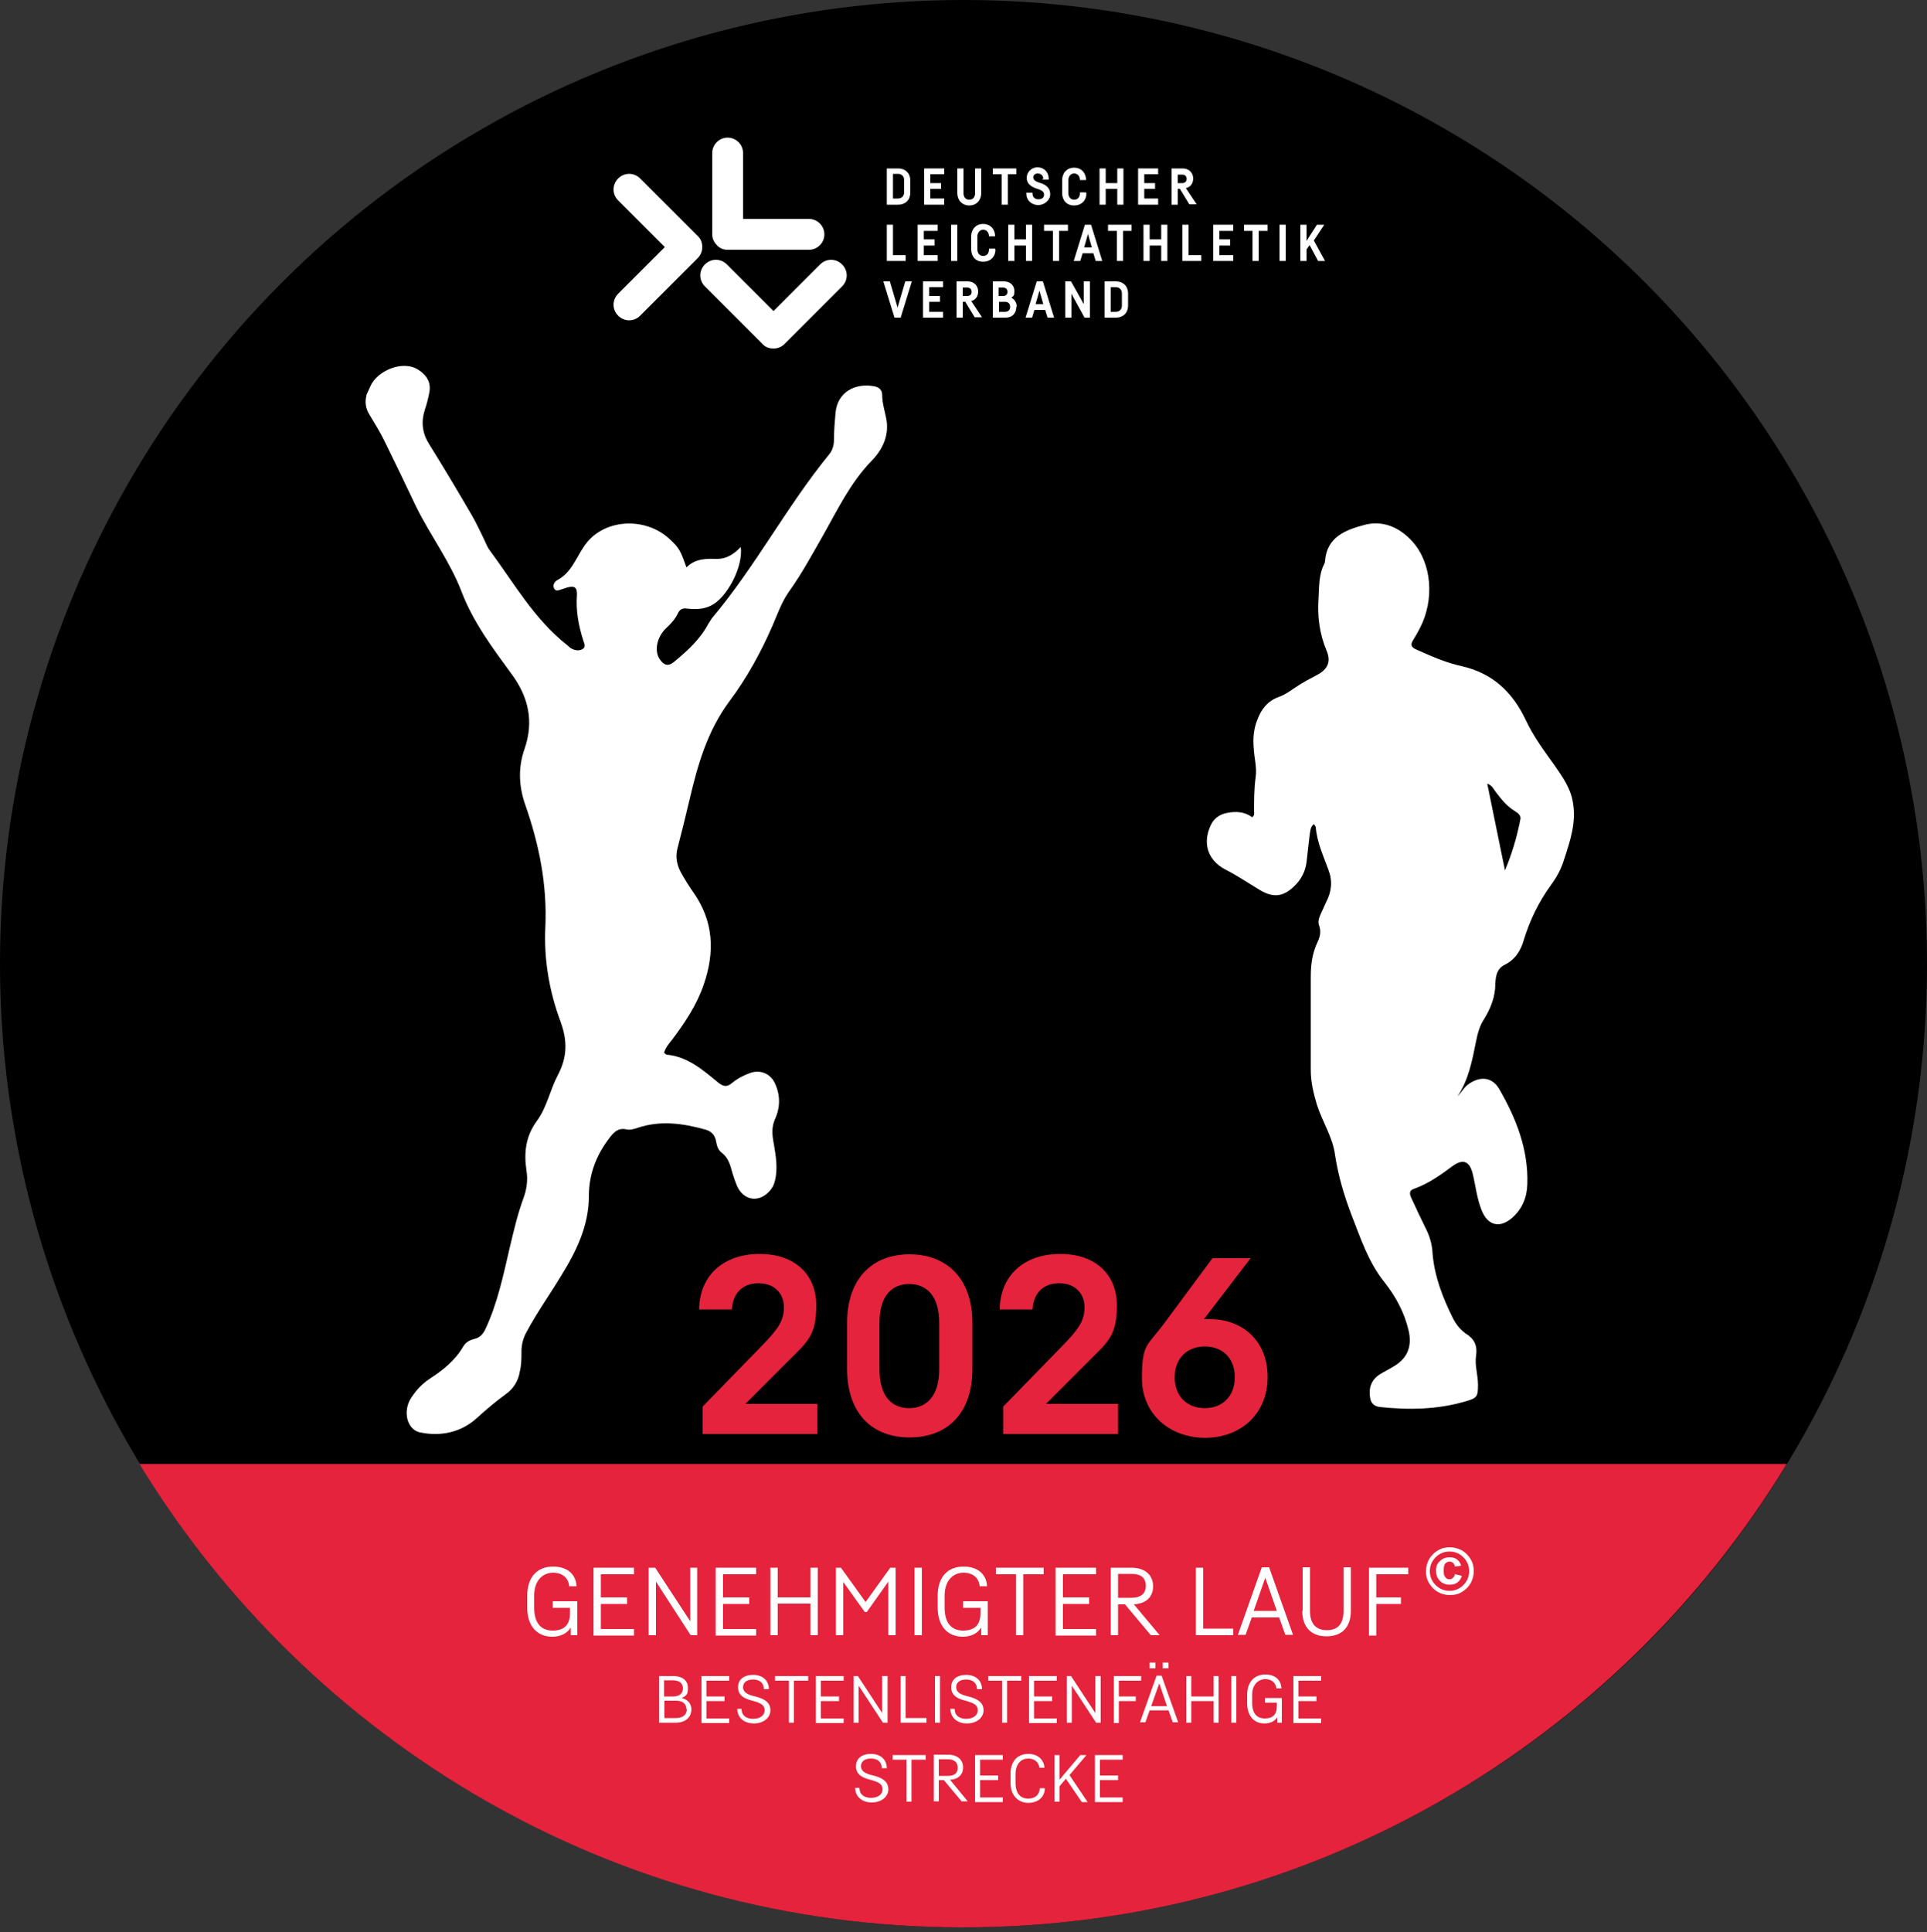 <?xml version="1.0" encoding="UTF-8"?>
<svg id="Ebene_2" xmlns="http://www.w3.org/2000/svg" version="1.1" viewBox="0 0 500 501.2">
  <rect x="0" y="0" width="500" height="501.2" fill="#333333" stroke="none"/>
  <!-- Generator: Adobe Illustrator 29.0.0, SVG Export Plug-In . SVG Version: 2.1.0 Build 186)  -->
  <defs>
    <style>
      .st0 {
        fill: #fff;
      }

      .st1 {
        fill: #e5233c;
      }
    </style>
  </defs>
  <circle cx="250" cy="250" r="250"/>
  <path class="st1" d="M36.2,379.8c43.9,72,123.2,120.2,213.7,120.2s169.8-48.1,213.7-120.2H36.2Z"/>
  <g>
    <path class="st0" d="M149.8,415.3v8.9h-1.7v-2c-.9,1.5-2.6,2.4-4.8,2.4-3.8,0-6.5-2.6-6.5-7.6v-3c0-5,2.7-7.6,6.7-7.6s6,2.3,6.1,5.1h-1.9c-.2-2.1-1.7-3.5-4.2-3.5s-4.9,1.8-4.9,6v3c0,4.2,1.9,6,4.8,6s4.5-1.4,4.5-4.5v-1.4h-4.5v-1.7h6.4Z"/>
    <path class="st0" d="M154,406.7h10.5v1.7h-8.6v6h6.8v1.7h-6.8v6.5h8.6v1.7h-10.5v-17.5Z"/>
    <path class="st0" d="M180.9,406.7v17.5h-1.7l-9-13.9v13.9h-1.9v-17.5h1.7l9.1,13.9v-13.9h1.9Z"/>
    <path class="st0" d="M185.7,406.7h10.5v1.7h-8.6v6h6.8v1.7h-6.8v6.5h8.6v1.7h-10.5v-17.5Z"/>
    <path class="st0" d="M212.2,406.7v17.5h-1.9v-8.2h-8.5v8.2h-1.9v-17.5h1.9v7.7h8.5v-7.7h1.9Z"/>
    <path class="st0" d="M232.4,406.7v17.5h-1.9v-13.9l-5.6,7.9h-.5l-5.6-7.8v13.8h-1.9v-17.5h1.3l6.4,8.9,6.4-8.9h1.3Z"/>
    <path class="st0" d="M237.3,406.7h1.9v17.5h-1.9v-17.5Z"/>
    <path class="st0" d="M256.3,415.3v8.9h-1.7v-2c-.9,1.5-2.6,2.4-4.8,2.4-3.8,0-6.5-2.6-6.5-7.6v-3c0-5,2.7-7.6,6.7-7.6s6,2.3,6.1,5.1h-1.9c-.2-2.1-1.7-3.5-4.2-3.5s-4.9,1.8-4.9,6v3c0,4.2,1.9,6,4.8,6s4.5-1.4,4.5-4.5v-1.4h-4.5v-1.7h6.4Z"/>
    <path class="st0" d="M270.8,408.4h-5.3v15.8h-1.9v-15.8h-5.2v-1.7h12.4v1.7Z"/>
    <path class="st0" d="M273.9,406.7h10.5v1.7h-8.6v6h6.8v1.7h-6.8v6.5h8.6v1.7h-10.5v-17.5Z"/>
    <path class="st0" d="M292,416.2h-1.9v8h-1.9v-17.5h5.4c3.7,0,5.6,2.1,5.6,4.8s-1.7,4.5-5,4.7l6.7,8h-2.3l-6.7-8ZM290.1,414.5h3.5c2.3,0,3.7-1,3.7-3.1s-1.3-3.1-3.7-3.1h-3.5v6.2Z"/>
    <path class="st0" d="M310.3,406.7h1.9v15.8h7.8v1.7h-9.7v-17.5Z"/>
    <path class="st0" d="M331.9,419.6h-7.1l-1.6,4.5h-2l6.2-17.5h1.9l6.2,17.5h-2l-1.6-4.5ZM331.3,417.9l-3-8.6-3,8.6h6Z"/>
    <path class="st0" d="M338,417.9v-11.3h1.9v11.3c0,3.4,1.6,5,4.4,5s4.3-1.6,4.3-5v-11.3h1.9v11.3c0,4.3-2.4,6.6-6.3,6.6s-6.3-2.3-6.3-6.6Z"/>
    <path class="st0" d="M355.2,406.7h10.2v1.7h-8.3v6h6.4v1.7h-6.4v8.2h-1.9v-17.5Z"/>
    <path class="st0" d="M179.4,443.4c0,1.9-1.3,3.5-4.1,3.5h-4.3v-12.1h3.6c2.7,0,3.9,1.3,3.9,3.1s-.5,2-1.6,2.6c1.6.4,2.5,1.5,2.5,3ZM172.3,435.9v4.2h2.3c1.7,0,2.6-.8,2.6-2.1s-.9-2.1-2.7-2.1h-2.2ZM178.1,443.4c0-1.3-.9-2.2-2.6-2.2h-3.1v4.5h3c1.8,0,2.8-.9,2.8-2.3Z"/>
    <path class="st0" d="M182,434.8h7.2v1.2h-5.9v4.1h4.7v1.2h-4.7v4.5h5.9v1.2h-7.2v-12.1Z"/>
    <path class="st0" d="M191.1,443.3h1.3c0,1.7,1.2,2.6,3,2.6s3-.9,3-2.2-.9-1.8-2.5-2.3l-1.4-.4c-1.6-.5-3-1.3-3-3.3s1.5-3.2,3.9-3.2,4.1,1.4,4.1,3.7h-1.3c0-1.6-1.1-2.5-2.8-2.5s-2.6.8-2.6,2,1,1.8,2.4,2.2l1.5.4c1.9.6,3.2,1.5,3.2,3.4s-1.8,3.4-4.3,3.4-4.3-1.5-4.3-3.8Z"/>
    <path class="st0" d="M209.6,436h-3.6v10.9h-1.3v-10.9h-3.6v-1.2h8.6v1.2Z"/>
    <path class="st0" d="M211.7,434.8h7.2v1.2h-5.9v4.1h4.7v1.2h-4.7v4.5h5.9v1.2h-7.2v-12.1Z"/>
    <path class="st0" d="M230.3,434.8v12.1h-1.2l-6.3-9.6v9.6h-1.3v-12.1h1.1l6.3,9.6v-9.6h1.3Z"/>
    <path class="st0" d="M233.7,434.8h1.3v10.9h5.4v1.2h-6.7v-12.1Z"/>
    <path class="st0" d="M242.6,434.8h1.3v12.1h-1.3v-12.1Z"/>
    <path class="st0" d="M246.4,443.3h1.3c0,1.7,1.2,2.6,3,2.6s3-.9,3-2.2-.9-1.8-2.5-2.3l-1.4-.4c-1.6-.5-3-1.3-3-3.3s1.5-3.2,3.9-3.2,4.1,1.4,4.1,3.7h-1.3c0-1.6-1.1-2.5-2.8-2.5s-2.6.8-2.6,2,1,1.8,2.4,2.2l1.5.4c1.9.6,3.2,1.5,3.2,3.4s-1.8,3.4-4.3,3.4-4.3-1.5-4.3-3.8Z"/>
    <path class="st0" d="M264.9,436h-3.6v10.9h-1.3v-10.9h-3.6v-1.2h8.6v1.2Z"/>
    <path class="st0" d="M267,434.8h7.2v1.2h-5.9v4.1h4.7v1.2h-4.7v4.5h5.9v1.2h-7.2v-12.1Z"/>
    <path class="st0" d="M285.6,434.8v12.1h-1.2l-6.3-9.6v9.6h-1.3v-12.1h1.1l6.3,9.6v-9.6h1.3Z"/>
    <path class="st0" d="M289,434.8h7.1v1.2h-5.8v4.1h4.4v1.2h-4.4v5.7h-1.3v-12.1Z"/>
    <path class="st0" d="M303.2,443.7h-4.9l-1.1,3.1h-1.4l4.3-12.1h1.3l4.3,12.1h-1.4l-1.1-3.1ZM299.8,432.8h-1.5v-1.5h1.5v1.5ZM302.8,442.6l-2-5.9-2.1,5.9h4.1ZM303.2,432.8h-1.5v-1.5h1.5v1.5Z"/>
    <path class="st0" d="M316.2,434.8v12.1h-1.3v-5.6h-5.8v5.6h-1.3v-12.1h1.3v5.3h5.8v-5.3h1.3Z"/>
    <path class="st0" d="M319.5,434.8h1.3v12.1h-1.3v-12.1Z"/>
    <path class="st0" d="M332.6,440.7v6.2h-1.2v-1.4c-.6,1-1.8,1.6-3.3,1.6-2.6,0-4.5-1.8-4.5-5.3v-2.1c0-3.4,1.9-5.3,4.7-5.3s4.1,1.6,4.2,3.6h-1.3c-.2-1.4-1.2-2.4-2.9-2.4s-3.4,1.3-3.4,4.1v2c0,2.9,1.3,4.1,3.3,4.1s3.1-1,3.1-3.1v-1h-3.1v-1.2h4.4Z"/>
    <path class="st0" d="M335.6,434.8h7.2v1.2h-5.9v4.1h4.7v1.2h-4.7v4.5h5.9v1.2h-7.2v-12.1Z"/>
    <path class="st0" d="M221.7,463.8h1.3c0,1.7,1.2,2.6,3,2.6s3-.9,3-2.2-.9-1.8-2.5-2.3l-1.4-.4c-1.6-.5-3-1.3-3-3.3s1.5-3.2,3.9-3.2,4.1,1.4,4.1,3.7h-1.3c0-1.6-1.1-2.5-2.8-2.5s-2.6.8-2.6,2,1,1.8,2.4,2.2l1.5.4c1.9.6,3.2,1.5,3.2,3.4s-1.8,3.4-4.3,3.4-4.3-1.5-4.3-3.8Z"/>
    <path class="st0" d="M240.1,456.5h-3.6v10.9h-1.3v-10.9h-3.6v-1.2h8.6v1.2Z"/>
    <path class="st0" d="M244.9,461.8h-1.3v5.5h-1.3v-12.1h3.7c2.6,0,3.9,1.5,3.9,3.3s-1.2,3.1-3.4,3.2l4.6,5.6h-1.6l-4.6-5.5ZM243.6,460.7h2.4c1.6,0,2.5-.7,2.5-2.1s-.9-2.2-2.5-2.2h-2.4v4.3Z"/>
    <path class="st0" d="M253,455.3h7.2v1.2h-5.9v4.1h4.7v1.2h-4.7v4.5h5.9v1.2h-7.2v-12.1Z"/>
    <path class="st0" d="M262.2,462.4v-2.2c0-3.4,1.9-5.2,4.6-5.2s4.1,1.7,4.2,3.6h-1.3c-.2-1.4-1.2-2.4-2.9-2.4s-3.3,1.2-3.3,4.1v2.2c0,2.9,1.4,4.1,3.3,4.1s2.9-1.1,3-2.7h1.3c0,2.3-1.8,3.8-4.3,3.8s-4.6-1.8-4.6-5.2Z"/>
    <path class="st0" d="M276.6,461.4l-1.7,2v4h-1.3v-12.1h1.3v6.4l5.4-6.4h1.6l-4.4,5.2,4.7,7h-1.5l-4.1-6Z"/>
    <path class="st0" d="M284.1,455.3h7.2v1.2h-5.9v4.1h4.7v1.2h-4.7v4.5h5.9v1.2h-7.2v-12.1Z"/>
  </g>
  <g>
    <path class="st0" d="M231.7,51.5h1.3c1,0,1.6-.7,1.6-1.6v-3.2c0-.9-.6-1.6-1.6-1.6h-1.3v6.3h0ZM233,43.7c2,0,3.2,1.3,3.2,3.1v3.2c0,1.8-1.2,3.1-3.2,3.1h-2.9v-9.4h2.9Z"/>
    <polygon class="st0" points="241.4 45.2 241.4 47.5 244.2 47.5 244.2 49 241.4 49 241.4 51.5 245 51.5 245 53.1 239.8 53.1 239.8 43.7 245 43.7 245 45.2 241.4 45.2 241.4 45.2"/>
    <path class="st0" d="M254.6,43.7v6.4c0,1.8-1.2,3.2-3.1,3.2s-3.1-1.4-3.1-3.2v-6.4h1.6v6.4c0,1,.5,1.7,1.5,1.7s1.5-.7,1.5-1.7v-6.4h1.6Z"/>
    <polygon class="st0" points="263.7 45.2 261.5 45.2 261.5 53.1 259.9 53.1 259.9 45.2 257.6 45.2 257.6 43.7 263.7 43.7 263.7 45.2 263.7 45.2"/>
    <path class="st0" d="M270.7,46.4c0-.9-.7-1.4-1.4-1.4s-1.2.4-1.2,1,.5,1,1.3,1.3l.9.3c1.3.5,2.2,1.3,2.2,2.8s-1.5,2.8-3.1,2.8-3.1-1.1-3.1-3v-.2h1.6v.2c0,.9.6,1.5,1.5,1.5s1.5-.4,1.5-1.2-.6-1.1-1.4-1.4l-.9-.3c-1.4-.6-2.2-1.3-2.2-2.7s1.2-2.7,2.8-2.7,2.9,1.2,2.9,2.9v.3h-1.6v-.2h0Z"/>
    <path class="st0" d="M281.9,50.1c0,1.8-1.2,3.2-3.2,3.2s-3.1-1.4-3.1-3.2v-3.4c0-1.8,1.2-3.2,3.1-3.2s3.1,1.4,3.1,3.2h0c0,0-1.6,0-1.6,0h0c0-1-.6-1.7-1.5-1.7s-1.5.8-1.5,1.7v3.4c0,.9.5,1.7,1.5,1.7s1.5-.7,1.5-1.7v-.2h1.6v.2h0Z"/>
    <polygon class="st0" points="291.5 43.7 291.5 53.1 289.9 53.1 289.9 49 286.9 49 286.9 53.1 285.3 53.1 285.3 43.7 286.9 43.7 286.9 47.5 289.9 47.5 289.9 43.7 291.5 43.7 291.5 43.7"/>
    <polygon class="st0" points="296.9 45.2 296.9 47.5 299.7 47.5 299.7 49 296.9 49 296.9 51.5 300.5 51.5 300.5 53.1 295.3 53.1 295.3 43.7 300.5 43.7 300.5 45.2 296.9 45.2 296.9 45.2"/>
    <path class="st0" d="M305.6,47.5h1.1c.8,0,1.2-.4,1.2-1.1s-.4-1.1-1.2-1.1h-1.1v2.3h0ZM306.1,49h-.5v4.1h-1.6v-9.4h2.8c2,0,2.8,1.4,2.8,2.6s-.6,2.2-1.9,2.5l2.8,4.2h-1.9l-2.5-4.1h0Z"/>
    <polygon class="st0" points="231.7 66.2 235 66.2 235 67.7 230.1 67.7 230.1 58.3 231.7 58.3 231.7 66.2 231.7 66.2"/>
    <polygon class="st0" points="239.7 59.9 239.7 62.1 242.5 62.1 242.5 63.7 239.7 63.7 239.7 66.2 243.3 66.2 243.3 67.7 238.1 67.7 238.1 58.3 243.3 58.3 243.3 59.9 239.7 59.9 239.7 59.9"/>
    <polygon class="st0" points="248.4 58.3 248.4 67.7 246.8 67.7 246.8 58.3 248.4 58.3 248.4 58.3"/>
    <path class="st0" d="M258.3,64.7c0,1.8-1.2,3.2-3.2,3.2s-3.1-1.4-3.1-3.2v-3.4c0-1.8,1.2-3.2,3.1-3.2s3.1,1.4,3.1,3.2h0c0,0-1.6,0-1.6,0h0c0-1-.6-1.7-1.5-1.7s-1.5.8-1.5,1.7v3.4c0,.9.5,1.7,1.5,1.7s1.5-.7,1.5-1.7v-.2h1.6v.2h0Z"/>
    <polygon class="st0" points="267.8 58.3 267.8 67.7 266.2 67.7 266.2 63.7 263.2 63.7 263.2 67.7 261.6 67.7 261.6 58.3 263.2 58.3 263.2 62.1 266.2 62.1 266.2 58.3 267.8 58.3 267.8 58.3"/>
    <polygon class="st0" points="277.1 59.9 274.8 59.9 274.8 67.7 273.2 67.7 273.2 59.9 270.9 59.9 270.9 58.3 277.1 58.3 277.1 59.9 277.1 59.9"/>
    <path class="st0" d="M283.3,64.2l-1-3.5-1,3.5h2ZM283.7,65.7h-2.8l-.6,2h-1.7l2.9-9.4h1.6l2.9,9.4h-1.7l-.6-2h0Z"/>
    <polygon class="st0" points="293.6 59.9 291.4 59.9 291.4 67.7 289.8 67.7 289.8 59.9 287.5 59.9 287.5 58.3 293.6 58.3 293.6 59.9 293.6 59.9"/>
    <polygon class="st0" points="302.9 58.3 302.9 67.7 301.3 67.7 301.3 63.7 298.3 63.7 298.3 67.7 296.7 67.7 296.7 58.3 298.3 58.3 298.3 62.1 301.3 62.1 301.3 58.3 302.9 58.3 302.9 58.3"/>
    <polygon class="st0" points="308.4 66.2 311.7 66.2 311.7 67.7 306.8 67.7 306.8 58.3 308.4 58.3 308.4 66.2 308.4 66.2"/>
    <polygon class="st0" points="316.4 59.9 316.4 62.1 319.2 62.1 319.2 63.7 316.4 63.7 316.4 66.2 320 66.2 320 67.7 314.8 67.7 314.8 58.3 320 58.3 320 59.9 316.4 59.9 316.4 59.9"/>
    <polygon class="st0" points="328.9 59.9 326.6 59.9 326.6 67.7 325 67.7 325 59.9 322.8 59.9 322.8 58.3 328.9 58.3 328.9 59.9 328.9 59.9"/>
    <polygon class="st0" points="333.6 58.3 333.6 67.7 332 67.7 332 58.3 333.6 58.3 333.6 58.3"/>
    <polygon class="st0" points="339.8 63.6 339 64.7 339 67.7 337.4 67.7 337.4 58.3 339 58.3 339 62.5 341.7 58.3 343.6 58.3 340.9 62.4 343.8 67.7 342 67.7 339.8 63.6 339.8 63.6"/>
    <polygon class="st0" points="236.6 73 233.7 82.4 232.1 82.4 229.2 73 230.9 73 232.9 79.8 234.9 73 236.6 73 236.6 73"/>
    <polygon class="st0" points="241.1 74.5 241.1 76.8 243.9 76.8 243.9 78.3 241.1 78.3 241.1 80.9 244.7 80.9 244.7 82.4 239.5 82.4 239.5 73 244.7 73 244.7 74.5 241.1 74.5 241.1 74.5"/>
    <path class="st0" d="M249.8,76.8h1.1c.8,0,1.2-.4,1.2-1.1s-.4-1.1-1.2-1.1h-1.1v2.3h0ZM250.3,78.3h-.5v4.1h-1.6v-9.4h2.8c2,0,2.8,1.4,2.8,2.6s-.6,2.2-1.8,2.5l2.8,4.2h-1.9l-2.5-4.1h0Z"/>
    <path class="st0" d="M262.1,79.6c0-.8-.5-1.3-1.3-1.3h-1.6v2.6h1.6c.8,0,1.3-.5,1.3-1.3h0ZM259.1,74.5v2.3h1.1c.8,0,1.2-.4,1.2-1.1s-.4-1.1-1.2-1.1h-1.1ZM263.7,79.6c0,1.5-.9,2.8-2.8,2.8h-3.3v-9.4h2.8c2,0,2.8,1.3,2.8,2.5s-.2,1.3-.8,1.7c.9.5,1.4,1.4,1.4,2.3h0Z"/>
    <path class="st0" d="M270.7,78.9l-1-3.5-1,3.5h2ZM271.2,80.4h-2.8l-.6,2h-1.7l2.9-9.4h1.6l2.9,9.4h-1.7l-.6-2h0Z"/>
    <polygon class="st0" points="282.8 73 282.8 82.4 281.4 82.4 278 76.2 278 82.4 276.4 82.4 276.4 73 277.9 73 281.2 78.9 281.2 73 282.8 73 282.8 73"/>
    <path class="st0" d="M288.2,80.9h1.3c1,0,1.6-.7,1.6-1.6v-3.2c0-.9-.6-1.6-1.6-1.6h-1.3v6.3h0ZM289.5,73c2,0,3.2,1.3,3.2,3.1v3.2c0,1.8-1.2,3.1-3.2,3.1h-2.9v-9.4h2.9Z"/>
    <path class="st0" d="M186,63.6c-.8-.8-1.2-1.8-1.2-2.8v-21.1c0-2.2,1.8-4,4-4,2.2,0,4,1.8,4,4v17.1s17.1,0,17.1,0c2.2,0,4,1.8,4,4s-1.8,4-4,4h-21.1c-1.1,0-2.1-.4-2.8-1.2h0Z"/>
    <path class="st0" d="M182.2,64c0-1.1-.4-2.1-1.2-2.8l-14.9-14.9c-1.6-1.6-4.1-1.6-5.7,0-1.6,1.6-1.6,4.1,0,5.7l12.1,12.1-12.1,12.1c-1.6,1.6-1.6,4.1,0,5.7,1.6,1.6,4.1,1.6,5.7,0l14.9-14.9c.8-.8,1.2-1.8,1.2-2.8h0Z"/>
    <path class="st0" d="M200.6,90.4c-1.1,0-2.1-.4-2.8-1.2l-14.9-14.9c-1.6-1.6-1.6-4.1,0-5.7,1.6-1.6,4.1-1.6,5.7,0l12.1,12.1,12.1-12.1c1.6-1.6,4.1-1.6,5.7,0,1.6,1.6,1.6,4.1,0,5.7l-14.9,14.9c-.8.8-1.8,1.2-2.8,1.2h0Z"/>
  </g>
  <path class="st0" d="M380.1,345.8c2.3,1.4,3.3,3,2.9,5.9-.4,2.4.5,5,.5,7.6,0,3-.3,3.4-3.1,4.2-7.4,2.2-14.9,2.3-22.4,1.5-1.5-.2-2.3-1-2.5-2.4-.4-2.4.2-4.5,2.4-6,1.3-.8,2.7-1.5,4-2.3,3.4-2.1,4.5-5.2,3.6-9.1-1.1-4.7-3.3-8.8-6.3-12.6-4.2-5.2-6.2-11.5-8.6-17.6-1.9-5-3.4-10.1-4.2-15.4-.6-4.6-3.3-8.6-4.7-13-.9-3-1.6-5.9-1.6-9,0-8.1,0-16.2,0-24.3,0-3.1.4-6.1,1.8-9,.6-1.3.9-2.6.4-4.1-.4-1-.1-2,.3-2.9.5-1.1,1-2.2,1.5-3.3,1.4-2.7,1.7-5.4.6-8.3-1.3-3.6-3-7.2-3.3-11.1,0-.2-.2-.4-.5-.8-1,.8-.9,1.9-1.1,2.9-.3,2.3-.5,4.6-.8,7-.3,2.2-1.2,4.1-2.7,5.7-3,3.2-5.7,3.7-9.4,1.5-3-1.8-5.9-3.8-9.1-5.4-4.4-2.4-5.8-6.7-3.7-11.3.7-1.6,2.1-2.9,4.2-3.3,2.5-.5,4.7-.3,6.6,1.1.7-.5.5-1,.5-1.5,0-2.9,0-5.9.4-8.8.4-2.6-.4-5.2-.5-7.8-.2-2.5,0-4.9,1-7.3,1-2.7,2.7-4.8,5.5-5.8,1.7-.6,3-1.6,4.5-2.6,1.8-1.2,3.7-2.2,5.6-3.2,2.6-1.4,3.5-3.4,2.3-6.2-1.8-4.3-2.4-8.8-2.1-13.3.2-3.1,0-6.3,1.5-9.2.1-.2.2-.5.2-.8.5-6.2,5.3-8,10.1-9.3,4.8-1.3,9.1.5,12.5,4.2,5.1,5.6,5.9,15.1,2,22.6-.5,1-1.1,2-1.7,3-.8,1.2-.6,1.9.8,2.5,3.8,1.7,7.6,3.4,11.7,4.3,8.1,1.8,13.3,6.8,16.7,14,2,4.3,4.8,8,7.5,11.8,2,2.9,4.1,5.8,4.7,9.4,1,5.3-.7,10.2-2.3,15.1-.7,2.3-1.9,4.5-3.3,6.4-3.2,4.4-5.5,9.1-7.1,14.3-.8,2.8-2.2,5.1-5,6.5-2,1-2.3,2.9-2.4,4.8,0,3.5-1.2,6.5-3,9.4-1.1,1.7-1.6,3.6-2,5.6-1,5-1.9,9.9-4.8,14.3,1-1,1.7-2.4,2.9-3.2,3-2.1,6.1-1.8,7.9,1.3,4.4,7.6,7.6,15.7,7.3,24.7-.1,3.4-1.3,6.4-3.9,8.7-3.2,2.8-6.3,2.1-7.9-1.8-1.3-3.1-1.6-6.5-2.4-9.7q-1.2-4.8-5.2-1.9c-3.1,2.3-6.3,4.6-10,5.9-1.5.5-1.1,1.6-.6,2.6,1.2,2.6,2.4,5.2,3.7,7.8,1,2,1.6,4.1,1.7,6.3.5,6.1,2.7,11.7,5.4,17.1.7,1.3,1.6,2.5,2.9,3.5M394.5,212.6c.2-1-.5-1.6-1.3-2.1-2.2-1.3-3.7-3.2-5.2-5.2-.5-.7-.9-1.6-2.1-2,1.5,7.5,3.1,15,4.6,22.5,1.8-4.3,3.1-8.6,4-13.3Z"/>
  <path class="st0" d="M95,102.6c.4-.9.8-1.7,1.1-2.4,1.7-4,8.4-6.9,12.4-4.3,2.2,1.4,3.4,3.3,2.9,5.9-.3,1.6-.7,3.1-1.2,4.6-1,3.2-.6,6.1,1.2,8.9,3.8,6.1,7.5,12.3,11.1,18.5,1.1,1.9,2,3.9,3,5.9.5,1,.9,2.2,1.6,3.1,6.3,8.5,11.5,17.8,20,24.5.4.3.7.7,1.1.9,1,.6,2.2.7,3.1.1.8-.6.2-1.6,0-2.3-1.2-3.8-1.9-7.6-1.6-11.6.1-2-.6-2.5-2.5-2-.4.1-.8.3-1.2.4-.8.2-1.7.8-2.2-.1-.5-.9.1-1.8.8-2.2,3.6-1.9,4.8-5.6,6.9-8.7,4.7-7.2,15.8-8,22.3-1.9,2.4,2.2,2.8,3,4.3,7.3,2.3-2.3,5.1-2.3,7.9-2.2,2.5,0,4.4-1.2,6.2-3.1.7,5.1-3.6,13.2-7.7,15.2-2,1-4,1-6.1.8-1.2-.2-2,.1-2.5,1.2-.7,1.5-1.8,2.7-3.1,3.9-2.5,2.4-3.1,6.1-1.5,8.2,1,1.3,2,1.8,3.6.5,3.5-2.9,6.8-5.9,8.9-9.9.3-.5.6-.9.9-1.4,11.3-13.4,19.4-29,30.5-42.6.9-1.1,1.2-2.5,1.2-3.9,0-2.3.2-4.6.4-6.8.5-5.5,5.2-7.8,10-6.9,1.2.2,2.1.9,2.1,2.2,0,2,.6,4,1,5.9,1,4.5-.9,8.4-3.8,11.3-5.5,5.7-8.8,12.7-12.6,19.4-2.8,4.9-5.5,9.9-8.8,14.5-1.9,2.7-3,5.9-4.3,8.9-3,6.9-6.7,13.6-11.2,19.6-5.7,7.7-8.2,16.5-10.3,25.5-1,4.2-2,8.3-3.1,12.5-.6,2.2-.2,4.3.8,6.2,1,1.8,2.1,3.6,3.3,5.3,5.3,7.5,5.6,15.5,2.7,23.9-1.8,5.3-4.9,9.9-8.2,14.3-.8,1-1.7,2-2.1,3.4.3.2.5.5.7.5,5.4.5,9.3,3.9,13.3,7.2,1.4,1.1,2.3,1.3,3.7.1,1.3-1.1,2.9-1.9,4.5-2.5,2.6-1,5.3,0,6.5,2.5,1.5,3.1,1.5,6.3.1,9.4-.8,1.8-.8,3.5-.5,5.4.5,3.1,1.2,6.2.7,9.5-.2,1.2-.5,2.4-1.3,3.4-2.7,3.5-7,3.1-8.8-1-.4-1-.8-2.1-1.1-3.1-.6-2.1-1-4.1-2.9-5.5-.9-.7-1.2-1.8-1.4-2.9-.3-1.7-1.3-2.7-2.9-3.1-5.8-1.6-11.6-2.4-17.5-.4-.9.3-2,.6-2.8.4-2.1-.5-3.2.6-4.3,2-3.5,4.5-5.5,9.5-5.5,15.3,0,7.6-3.2,14.2-7.1,20.5-3,5-6.4,9.7-9.1,14.8-.9,1.6-1.3,3.3-1.3,5.1,0,1.7,0,3.3-.4,5-.4,2.5-1.6,4.5-3.7,6-2.6,1.9-5.1,4-7.5,6.2-4.1,3.7-9.3,4.8-14.7,3.7-3.4-.7-4.6-5.5-2.3-9,1.3-2,2.9-3.7,4.9-5,3.4-2.2,6.5-4.7,8.6-8.3.7-1.2,1.8-1.7,3-2,1.3-.3,2.1-1.2,2.7-2.4,3.2-6.8,4.7-14.1,6.4-21.4,1-4.2,2-8.5,3.5-12.6.9-2.4,1.2-4.8.8-7.3-.7-4.6-.2-8.8,2.7-12.8,2.6-3.5,3.4-8,5.4-11.8,2.5-4.7,2.6-9,.7-14.1-2.9-7.8-4.3-16.1-3.9-24.4.5-11-1.6-21.4-5.2-31.7-1.7-4.8-1.9-9.7-.2-14.5,2.5-7.2,1-13.6-3.4-19.5-4.9-6.7-9.9-13.4-12.9-21.2-3-7.9-8.1-14.6-11.8-22.1-2.7-5.7-5.4-11.3-8.2-17-1.2-2.5-2.7-4.8-4.1-7.2-.8-1.4-1.1-3-.6-4.8Z"/>
  <path class="st0" d="M382.4,407.6c0,1.1-.3,2.2-.8,3.1s-1.3,1.7-2.3,2.3-2,.8-3.1.8-2.2-.3-3.1-.8-1.7-1.3-2.3-2.3c-.6-1-.8-2-.8-3.1s.3-2.2.8-3.1c.6-1,1.3-1.7,2.3-2.3s2-.8,3.1-.8,2.2.3,3.1.8,1.7,1.3,2.3,2.3.8,2,.8,3.1ZM381.2,407.6c0-1.4-.5-2.6-1.5-3.6s-2.2-1.5-3.6-1.5-2.6.5-3.6,1.5-1.5,2.2-1.5,3.6.5,2.6,1.5,3.6,2.2,1.5,3.6,1.5,2.6-.5,3.6-1.5,1.5-2.2,1.5-3.6ZM377.6,408.4l1.7.4c-.2.7-.5,1.2-.9,1.5-.6.6-1.3.8-2.3.8s-1.8-.3-2.5-1c-.6-.6-1-1.5-1-2.6s.3-1.9,1-2.5c.7-.7,1.5-1,2.5-1s1.5.2,2,.6c.5.4.9,1,1,1.6l-1.6.2c0-.4-.3-.8-.5-1-.3-.2-.6-.3-.9-.3s-.8.2-1.1.5c-.3.4-.4.9-.4,1.7s0,1.3.3,1.7c.3.5.7.7,1.2.7s.6-.1.9-.4c.3-.2.5-.6.6-1.2Z"/>
  <g>
    <path class="st1" d="M212.1,364.2v7.8h-29.8v-7.1l15.3-15.7c4.5-4.6,5.8-6.7,5.8-10.1s-2.3-6.2-6.6-6.2-6.7,2.8-6.9,6.8h-8.5c.1-8.9,6.4-14.4,15.7-14.4s14.7,5.5,14.7,13.3-2.2,9.4-7,14.2l-11.4,11.4h18.5Z"/>
    <path class="st1" d="M219.8,355.1v-11.9c0-11.6,6.6-17.8,16.2-17.8s16.3,6.2,16.3,17.8v11.9c0,11.7-6.6,17.8-16.3,17.8s-16.2-6.2-16.2-17.8ZM243.7,355.2v-12c0-7.3-3.5-10.1-7.8-10.1s-7.7,2.8-7.7,10.1v12c0,7.4,3.5,10.1,7.7,10.1s7.8-2.8,7.8-10.1Z"/>
    <path class="st1" d="M290.1,364.2v7.8h-29.8v-7.1l15.3-15.7c4.5-4.6,5.8-6.7,5.8-10.1s-2.3-6.2-6.6-6.2-6.7,2.8-6.9,6.8h-8.5c.1-8.9,6.4-14.4,15.7-14.4s14.7,5.5,14.7,13.3-2.2,9.4-7,14.2l-11.4,11.4h18.5Z"/>
    <path class="st1" d="M328.9,357.3c0,9.5-7,15.7-16.2,15.7s-16.4-6.2-16.4-15.4,1.3-8.2,6-14.6l12.3-16.6h9.9l-12.1,15.8c.4,0,1,0,1.4,0,8.7,0,15.1,5.7,15.1,15ZM320.4,357.3c0-5.1-3.3-8-7.8-8s-7.8,3-7.8,8,3.3,8,7.8,8,7.8-3,7.8-8Z"/>
  </g>
</svg>